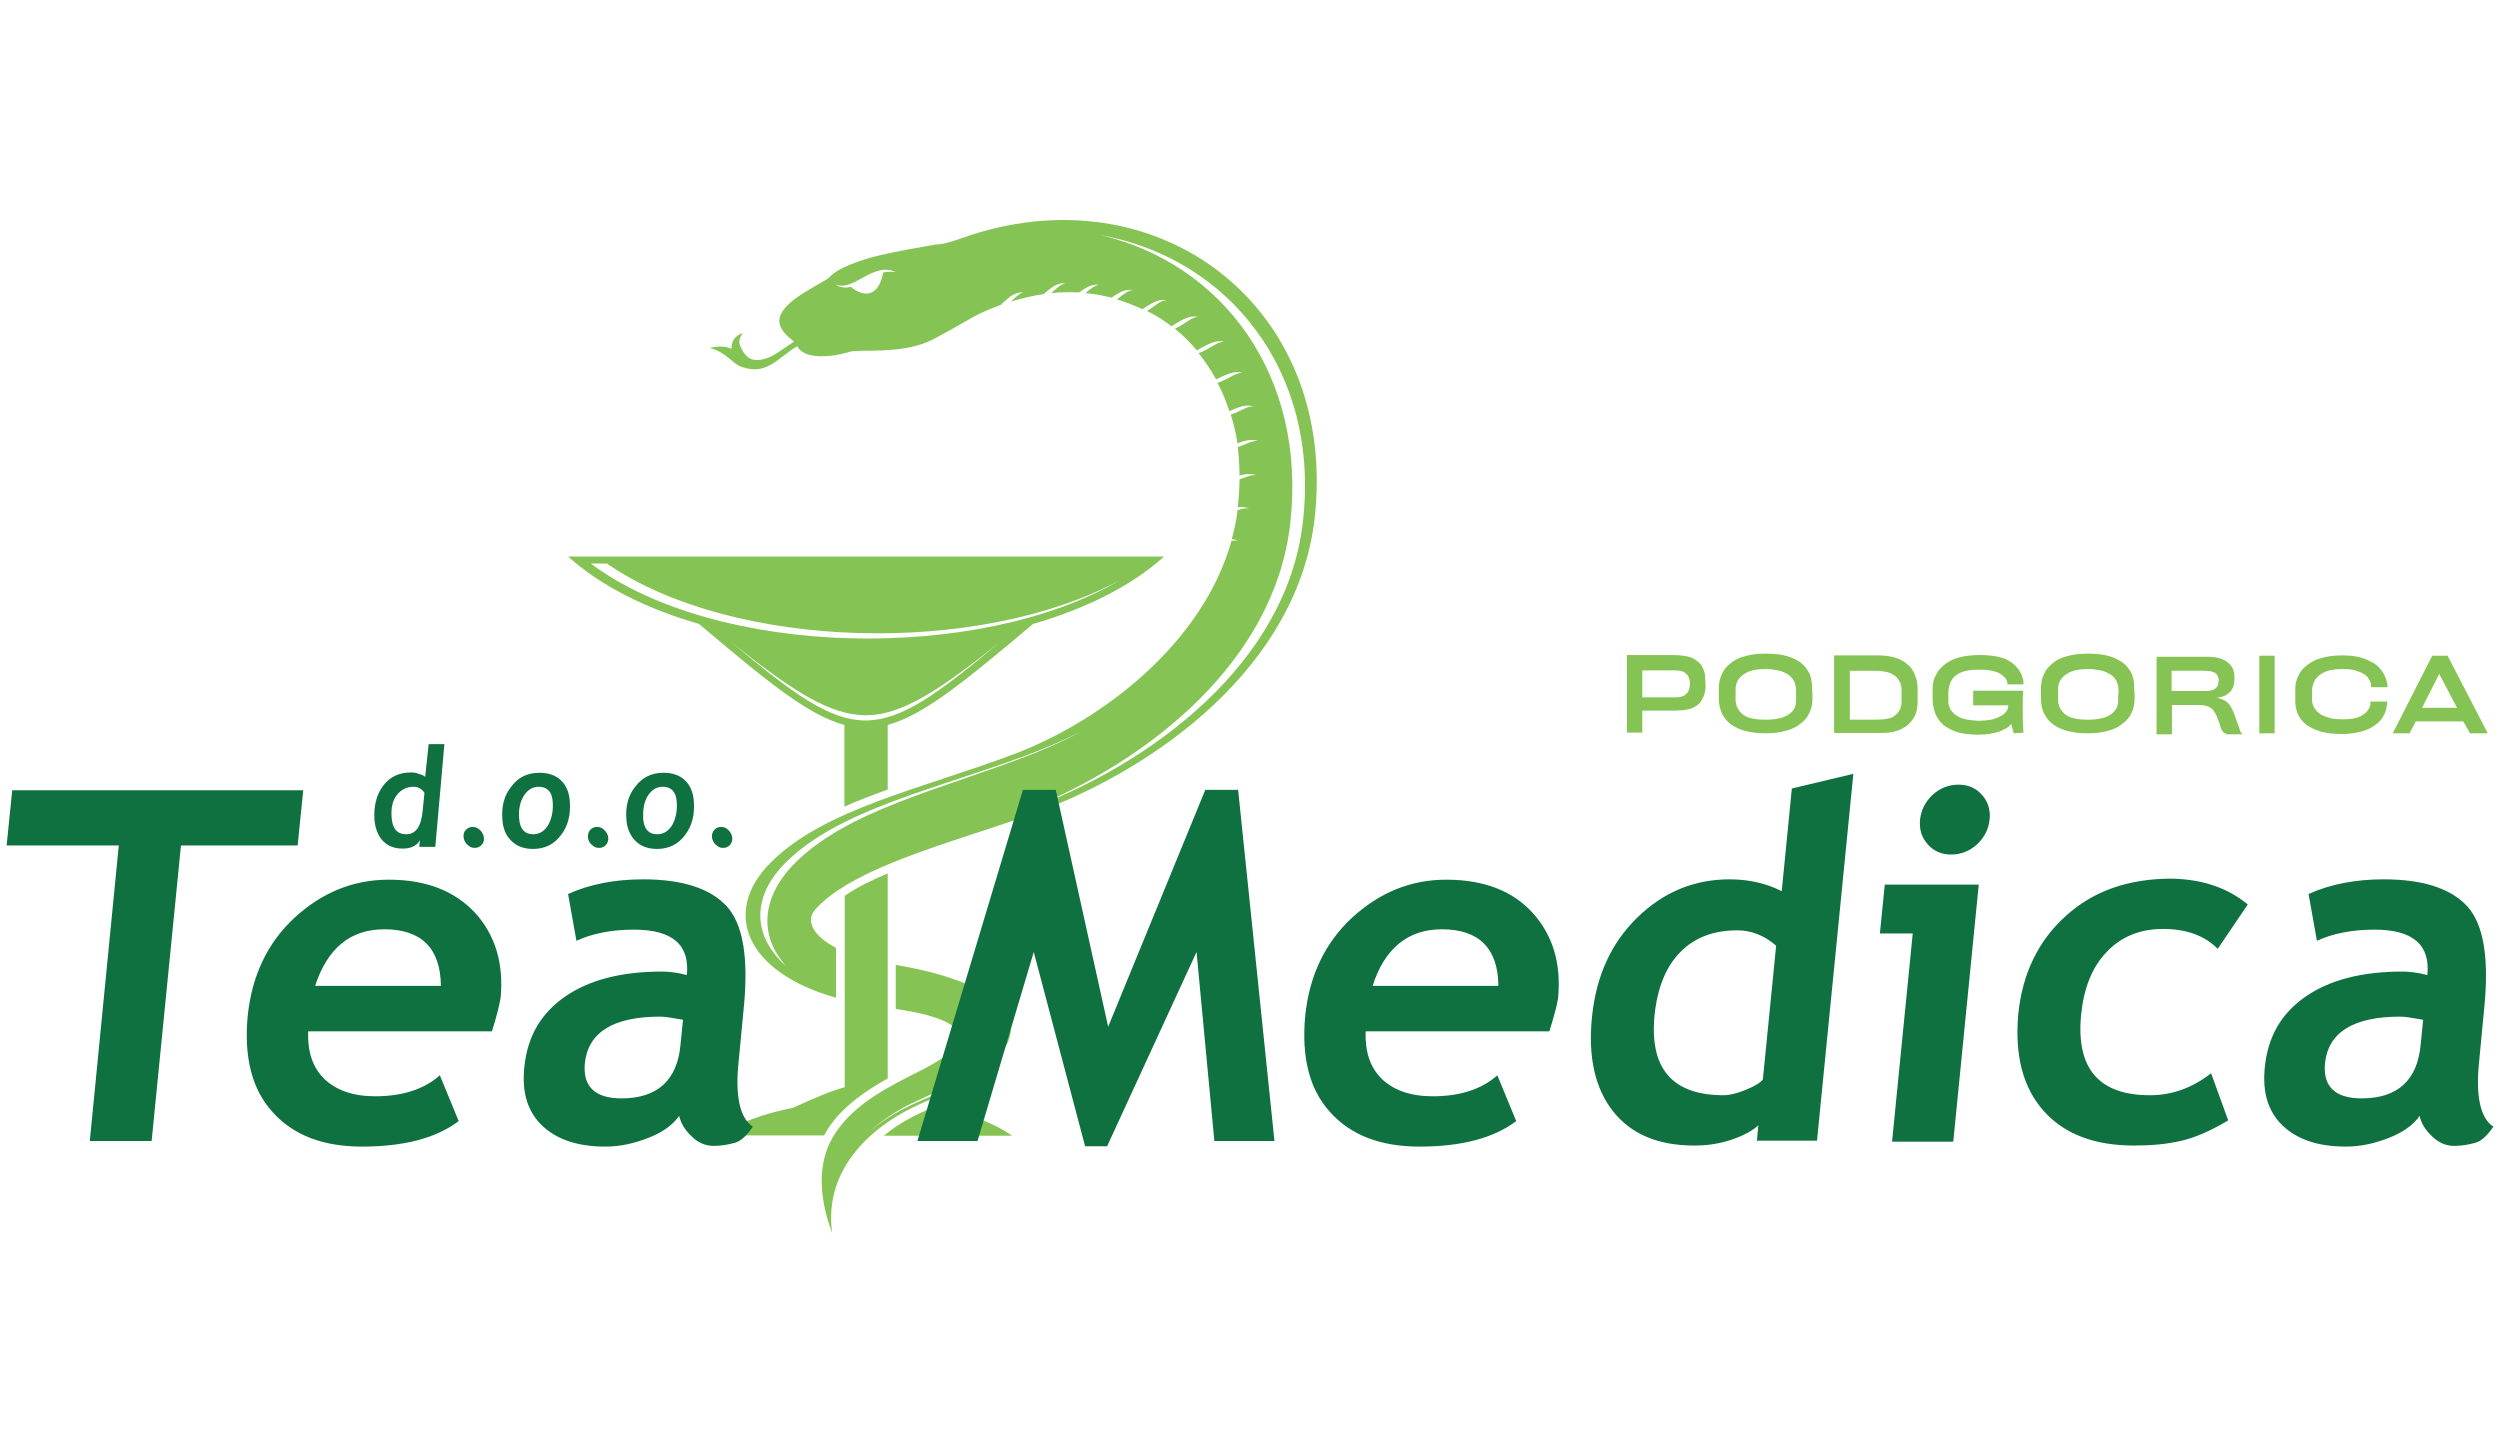 <?xml version="1.0" encoding="utf-8"?>
<!-- Generator: Adobe Illustrator 23.0.2, SVG Export Plug-In . SVG Version: 6.00 Build 0)  -->
<svg version="1.1" id="Layer_1" xmlns="http://www.w3.org/2000/svg" xmlns:xlink="http://www.w3.org/1999/xlink" x="0px" y="0px"
	 viewBox="0 0 715.6 415.9" style="enable-background:new 0 0 715.6 415.9;" xml:space="preserve">
<style type="text/css">
	.st0{fill-rule:evenodd;clip-rule:evenodd;fill:#85C454;}
	.st1{fill:#85C454;}
	.st2{fill:#0F7040;}
</style>
<g>
	<path class="st0" d="M315,67.3L315,67.3c36.4,6.5,63.1,38.8,57.9,82.4c-4.7,39.9-42.6,68.7-79.1,82.2c35.3-14.1,71-42.7,75.5-81.9
		C374.2,107.2,349.6,75.3,315,67.3 M225.1,276.6L225.1,276.6c-9.7-8.5-10.1-19.8-0.3-29.6c15.3-15.3,42.8-21,69.3-30.9
		c5.1-1.9,10.3-4.2,15.4-6.7c-4.5,2.4-9,4.4-13.4,6.2c-26.4,10.4-54,16.2-69.3,32.2C217.9,257.3,217.3,268.1,225.1,276.6z M239,81.4
		L239,81.4c2.1,1.3,3.7,0.9,4.5,0.7c4.2,3.4,8.1,2.5,9.3-4.1c0.7-0.2,2.4-0.3,3.6-0.1C249.9,74.7,244.4,83.7,239,81.4z M256.4,276.2
		L256.4,276.2c37.9,6.3,46,23.4,8.8,39c-15.4,6.4-29.6,19.2-27,37.8c-4.3-11.7-4-21.4,1-28.8c5.7-8.5,15.1-13.1,24.4-17.8
		c20.1-10.1,9.3-15.2-7.2-17.6V276.2z M275.2,68.2L275.2,68.2c55.7-19.9,108,19.2,101.1,80.2c-4.8,41.8-44.4,71.6-81.7,84.9
		c-13.7,4.9-28.4,9-41.5,14.6c-6.5,2.8-14.8,6.9-19.7,12.4c-2.9,3.2-0.7,7.6,5.9,11v14.3c-26.1-7.4-32.7-24.7-18.7-38.7
		c15.3-15.3,42.8-21,69.3-30.9c26.3-9.9,54.6-32.4,62.6-61.2c0.6-0.1,1.3-0.1,1.9-0.1c-0.6-0.2-1.2-0.3-1.8-0.4
		c0.6-2.4,1.2-4.7,1.5-7.2c0.1-0.3,0.1-0.7,0.1-1.1c1.2-0.3,2.1-0.6,3.3-0.5c-1.1-0.3-1.9-0.5-3.2-0.3c0.3-2.8,0.5-5.5,0.5-8
		c1.8-0.6,3.2-1.3,4.8-1.2c-1.4-0.4-2.5-0.5-4.8,0.1c0-2.8-0.2-5.5-0.5-8.1c2.5-0.9,4-1.9,5.9-1.8c-1.7-0.4-2.8-0.5-6,0.7
		c-0.4-2.9-1.1-5.7-1.9-8.2c2.9-1,4.5-2.4,6.5-2.4c-1.8-0.4-3-0.4-6.9,1.4c-1-2.9-2-5.6-3.4-8.1c3.2-1.1,4.8-2.8,7.1-2.9
		c-1.9-0.4-3.1-0.3-7.5,1.9c-1.5-2.7-3.1-5.1-5-7.5c3.4-1.3,4.9-3.1,7.3-3.3c-2-0.3-3.2-0.2-7.8,2.5c-1.9-2.2-4-4.4-6.3-6.2
		c3-1.4,4.5-3.2,6.6-3.4c-2-0.3-3.2-0.1-7.6,2.7c-2.1-1.7-4.5-3.2-7-4.4c2.4-1.4,3.6-2.9,5.6-3.1c-1.9-0.2-3,0-6.9,2.6
		c-2.4-1.1-4.7-2-7.3-2.8c1.7-1.3,2.9-2.4,4.5-2.7c-1.8-0.1-2.9,0-6,2.2c-2.5-0.6-4.9-1.1-7.5-1.3c1.4-1.2,2.5-2.1,3.9-2.4
		c-1.7-0.1-2.8,0.1-5.7,2.2c-2.7-0.1-5.4-0.1-8,0.2c1.5-1.3,2.6-2.5,4.1-2.8c-1.8-0.1-3,0.2-6.3,3.1c-3.1,0.4-6.2,1.2-9.3,2.1
		c1.3-1.2,2.2-2.2,3.5-2.6c-1.9,0-3.1,0.3-6.5,3.6c-2.5,0.9-4.9,1.9-7.4,3.2c-3.6,2-10.5,6.1-13.6,7.4c-8.2,3.5-19.8,2-22.2,2.8
		c-1.3,0.4-4,1.1-6.3,1.2c-3.6,0.3-7.3-0.2-8.7-2.8c-5.6,3.3-8.6,8.5-16,5.9c-2.6-0.9-4.5-4.4-9.1-5.4c3-0.7,4.6-0.4,6.3,0.2
		c-0.1-1.6,0.6-3.7,3.2-4.4c-1.3,1.8-1.2,2.8-0.3,4.5c1.8,3.5,4,3.4,6.3,2.9c3-0.7,6-3.4,8.7-5c-4.1-3.2-6-6.1-2.1-10.2
		c2.4-2.6,7.1-5.1,10.7-7.2c2.6-1.4,1.7-2.7,10.2-5.7c5.8-2,13.3-3.2,21.7-4.7C269,70,271.1,69.7,275.2,68.2z M285.6,288.9
		c5.9,7.7-0.4,17.2-22.1,26.2c-5.6,2.4-10,4.9-14.7,8.8c4.1-3.6,8.8-6.6,13.7-8.8C282.2,306.3,289.1,296.9,285.6,288.9z"/>
	<path class="st0" d="M252.4,204.3L252.4,204.3c-2.4,0.4-4.6,0.6-6.9,0.3c-9.7-1-19.9-7.8-36.2-20.8c35.8,29.9,41.1,29.9,76.9,0
		C271.3,195.7,261.5,202.4,252.4,204.3 M169.1,161.3L169.1,161.3h4.6c36.1,24.9,106.6,26.6,147,4.7
		C280.2,189.8,205.2,188.3,169.1,161.3z M241.7,230.9L241.7,230.9v-23.4c-10.4-2.8-22.1-12.4-41.6-28.9
		c-14.9-4.3-27.9-10.7-37.5-19.3c56.9,0,113.7,0,170.6,0c-9.5,8.6-22.7,15-37.5,19.3c-19.6,16.5-31.3,26.1-41.6,28.9V226
		C249.9,227.5,245.7,229.1,241.7,230.9z M267.9,316.7L267.9,316.7l1,0.4c8.2,1.6,15.6,4.3,20.8,8H253
		C257,321.7,262.1,318.9,267.9,316.7z M227,317.1c6.3-2.9,10.8-4.8,14.8-5.9v-54.8c3.5-2.4,7.8-4.5,12.3-6.4v58.7
		c-6.1,3.4-11.9,7.4-16,12.8c-0.9,1.2-1.6,2.4-2.2,3.5h-29.8C211.3,321.4,218.7,318.7,227,317.1z"/>
	<path class="st1" d="M698.2,192.9l-4.9,9.7h10L698.2,192.9z M707,209.9l-1.9-3.4h-13.6l-1.8,3.4h-4.8l11.3-22.2h4.4l11.5,22.2H707z
		 M678.7,196.6c0-0.2,0-0.3,0-0.5c0-0.2-0.1-0.3-0.1-0.5c-0.1-0.5-0.4-1-0.7-1.5c-0.3-0.5-0.9-1-1.5-1.3c-0.6-0.4-1.5-0.6-2.5-1
		c-1-0.2-2.1-0.3-3.5-0.3c-1.2,0-2.2,0.1-3.2,0.3c-1,0.2-1.8,0.5-2.6,1c-0.7,0.4-1.3,1-1.8,1.6c-0.4,0.6-0.7,1.4-0.9,2.2
		c0,0.2-0.1,0.6-0.1,1c0,0.4,0,0.7,0,1.2c0,0.1,0,0.2,0,0.4c0,0.2,0,0.4,0,0.5c0,0.2,0,0.4,0,0.5c0,0.2,0,0.3,0,0.4
		c0.1,1,0.4,1.7,0.9,2.4c0.4,0.6,1.1,1.2,1.8,1.6s1.6,0.7,2.7,1c1,0.2,2.1,0.3,3.3,0.3c2.5,0,4.3-0.3,5.6-1.1s2-1.7,2.4-3
		c0-0.1,0-0.3,0-0.5s0-0.4,0-0.5h4.8c0,0.2,0,0.3,0,0.6c0,0.2,0,0.4-0.1,0.5c-0.1,1.1-0.4,2-1,3.1c-0.5,1-1.3,1.8-2.4,2.6
		s-2.4,1.4-3.9,1.8s-3.3,0.7-5.5,0.7c-2.4,0-4.4-0.2-6.1-0.7c-1.7-0.5-3.1-1.2-4.2-2c-1.1-0.9-1.9-1.9-2.4-3.1
		c-0.5-1.2-0.7-2.5-0.7-3.7c0-0.2,0-0.5,0-0.9c0-0.3,0-0.5,0-0.9v-1.7c0-1.3,0.3-2.6,0.9-3.7c0.5-1.2,1.4-2.2,2.6-3.1
		c1.1-0.9,2.6-1.6,4.2-2c1.7-0.5,3.6-0.7,5.8-0.7c2,0,3.7,0.2,5.2,0.6c1.5,0.4,2.8,1.1,3.9,1.7c1.1,0.7,1.8,1.6,2.5,2.6
		c0.6,1,1,2,1.2,3.1c0,0.2,0.1,0.4,0.1,0.6c0,0.2,0,0.4,0,0.5h-4.6V196.6z M646.7,209.9v-22.2h4.4v22.2H646.7z M635.1,194.7
		c0-0.2,0-0.4-0.1-0.5c0-0.1-0.1-0.3-0.1-0.4c-0.2-0.6-0.6-1.2-1.3-1.4c-0.6-0.3-1.6-0.4-2.8-0.4h-9.2v5.8h9.3
		c1.2,0,2.1-0.1,2.7-0.4c0.6-0.3,1.1-0.7,1.3-1.4c0-0.1,0.1-0.3,0.1-0.5C635,195,635.1,194.9,635.1,194.7z M637.1,209.9
		c-0.1,0-0.2-0.1-0.4-0.1c-0.1-0.1-0.2-0.2-0.4-0.3c-0.1-0.1-0.2-0.4-0.4-0.6c-0.1-0.3-0.3-0.7-0.4-1.2c-0.1-0.3-0.2-0.7-0.4-1.2
		c-0.2-0.4-0.3-0.9-0.5-1.3c-0.2-0.4-0.4-0.9-0.6-1.2s-0.4-0.6-0.6-0.9c-0.3-0.3-0.6-0.5-1-0.7c-0.3-0.2-0.7-0.3-1.2-0.4
		c-0.4-0.1-1-0.2-1.5-0.2c-0.6,0-1.3,0-2,0h-6v8.4h-4.4V188h14.5c1.4,0,2.6,0.1,3.5,0.4c1,0.3,1.8,0.7,2.5,1.3
		c0.6,0.5,1.2,1.2,1.4,1.9c0.3,0.7,0.4,1.6,0.4,2.5c0,1.8-0.4,3.1-1.3,4c-0.9,0.9-2,1.4-3.5,1.6v0.1c1.1,0.2,1.9,0.6,2.7,1.2
		c0.6,0.6,1.3,1.5,1.7,2.6c0.2,0.4,0.3,0.7,0.5,1.3c0.2,0.4,0.3,1,0.5,1.4c0.2,0.4,0.3,1,0.5,1.4c0.2,0.4,0.3,0.9,0.4,1.2
		c0.1,0.2,0.2,0.4,0.3,0.7c0.1,0.2,0.3,0.3,0.4,0.4v0.2h-4.6V209.9z M606.4,198.8v-1.7c-0.1-0.9-0.3-1.6-0.7-2.4
		c-0.4-0.6-1-1.3-1.7-1.7c-0.7-0.4-1.6-0.9-2.7-1.1c-1.1-0.2-2.2-0.4-3.5-0.4c-2.7,0-4.7,0.4-6.2,1.4s-2.4,2.2-2.5,4.1
		c0,0.2,0,0.4,0,0.7c0,0.3,0,0.6,0,1c0,0.1,0,0.2,0,0.4c0,0.1,0,0.3,0,0.5c0,0.2,0,0.3,0,0.5c0,0.1,0,0.3,0,0.4
		c0.1,1.7,0.9,3.1,2.2,4.1c1.4,1,3.5,1.4,6.3,1.4c1.5,0,2.8-0.1,3.9-0.4c1.1-0.2,1.9-0.6,2.7-1.1c0.7-0.5,1.2-1.1,1.6-1.7
		c0.3-0.6,0.5-1.5,0.5-2.2v-1.8H606.4z M611,198.8c0,0.2,0,0.4,0,0.6c0,0.2,0,0.5,0,0.7c0,1.5-0.3,2.8-0.9,4
		c-0.5,1.2-1.4,2.2-2.6,3.1c-1.1,0.9-2.5,1.6-4.2,2c-1.7,0.5-3.6,0.7-5.8,0.7c-4.3,0-7.6-0.9-9.9-2.6c-2.2-1.7-3.4-4.2-3.4-7.4v-1.5
		v-1.5c0-1.4,0.3-2.8,0.9-4c0.5-1.2,1.4-2.2,2.5-3.1c1.1-0.9,2.5-1.6,4.2-2c1.6-0.5,3.6-0.7,5.8-0.7c2.4,0,4.4,0.2,6.1,0.7
		c1.7,0.5,3,1.2,4.1,2c1.1,0.9,1.8,1.9,2.4,3.1c0.5,1.2,0.7,2.6,0.7,4c0,0.2,0,0.5,0,0.7C611,198.3,611,198.5,611,198.8z
		 M576.4,209.9l-0.7-2.7c-0.3,0.5-0.9,1-1.5,1.3c-0.6,0.3-1.3,0.6-2.1,1c-0.9,0.2-1.7,0.4-2.7,0.6c-1,0.1-2,0.2-3.1,0.2
		c-1.9,0-3.6-0.2-5.2-0.5c-1.6-0.4-2.9-1-4.1-1.8c-1.2-0.7-2-1.8-2.7-3c-0.6-1.2-1-2.7-1.1-4.3c0-0.2,0-0.5,0-0.9s0-0.6,0-1v-1.7
		c0-1.5,0.3-2.8,1-4c0.6-1.2,1.5-2.2,2.7-3.1c1.2-0.9,2.6-1.5,4.2-1.9c1.6-0.4,3.5-0.6,5.6-0.6c3.9,0,6.9,0.6,8.9,2s3.2,3.2,3.6,5.6
		c0,0.1,0,0.2,0,0.4s0,0.3,0,0.4h-4.6c0,0,0-0.1,0-0.2s0-0.2,0-0.3c-0.2-0.6-0.4-1.2-0.9-1.6c-0.4-0.4-1-0.9-1.6-1.2
		s-1.4-0.5-2.4-0.7c-1-0.2-2-0.2-3.3-0.2c-2.8,0-4.8,0.4-6.2,1.4c-1.4,0.9-2.1,2.2-2.4,4c0,0.2-0.1,0.6-0.1,1c0,0.4,0,0.7,0,1.1
		c0,0.1,0,0.2,0,0.4s0,0.4,0,0.5c0,0.2,0,0.4,0,0.6s0,0.3,0,0.4c0.1,0.7,0.3,1.5,0.7,2.1c0.4,0.6,1,1.2,1.6,1.6
		c0.7,0.4,1.6,0.9,2.7,1.1c1.1,0.2,2.4,0.4,3.7,0.4c2.4,0,4.3-0.3,5.8-1.1c1.4-0.6,2.4-1.6,2.6-2.7c0-0.1,0-0.2,0-0.3
		c0-0.2,0-0.3,0-0.3h-10v-4.2h14.3c0,0.6,0,1.3-0.1,1.9c0,0.5,0,1.1,0,1.7c0,0.6,0,1.2,0,1.6c0,0.7,0,1.5,0,2.2c0,0.7,0,1.5,0.1,2.2
		c0,0.7,0,1.6,0.1,2.4L576.4,209.9L576.4,209.9z M544.3,198.8c0-0.1,0-0.2,0-0.3s0-0.3,0-0.5c0-0.2,0-0.3,0-0.5c0-0.2,0-0.2,0-0.3
		c0-0.7-0.2-1.5-0.5-2c-0.3-0.6-0.7-1.2-1.3-1.7c-0.6-0.4-1.4-0.9-2.2-1.1c-1-0.2-2-0.4-3.3-0.4h-7.5v14h7.6c1.3,0,2.4-0.1,3.3-0.3
		c1-0.2,1.7-0.5,2.2-1.1c0.6-0.4,1.1-1.1,1.3-1.7c0.3-0.6,0.4-1.4,0.4-2.2V198.8z M548.9,200.7c0,1.5-0.2,2.9-0.7,4
		c-0.5,1.2-1.3,2-2.2,2.9c-1,0.7-2.1,1.4-3.4,1.7c-1.3,0.4-2.8,0.5-4.4,0.5h-13.2v-22.2h12.6c1.7,0,3.3,0.2,4.7,0.6
		c1.4,0.4,2.6,1,3.5,1.8c1,0.7,1.7,1.7,2.2,2.9c0.5,1.2,0.9,2.5,0.9,3.9c0,0.3,0,0.6,0,1.1c0,0.3,0,0.6,0,0.9V200.7z M514.1,198.8
		v-1.7c-0.1-0.9-0.3-1.6-0.7-2.4c-0.4-0.6-1-1.3-1.7-1.7c-0.7-0.4-1.6-0.9-2.7-1.1c-1.1-0.2-2.2-0.4-3.5-0.4c-2.7,0-4.7,0.4-6.2,1.4
		s-2.4,2.2-2.5,4.1c0,0.2,0,0.4,0,0.7c0,0.3,0,0.6,0,1c0,0.1,0,0.2,0,0.4c0,0.1,0,0.3,0,0.5c0,0.2,0,0.3,0,0.5c0,0.1,0,0.3,0,0.4
		c0.1,1.7,0.9,3.1,2.2,4.1s3.5,1.4,6.4,1.4c1.5,0,2.8-0.1,3.9-0.4c1.1-0.2,1.9-0.6,2.7-1.1c0.7-0.5,1.3-1.1,1.6-1.7
		c0.3-0.6,0.5-1.5,0.5-2.2V198.8L514.1,198.8z M518.8,198.8c0,0.2,0,0.4,0,0.6c0,0.2,0,0.5,0,0.7c0,1.5-0.3,2.8-0.9,4
		c-0.5,1.2-1.4,2.2-2.6,3.1c-1.1,0.9-2.5,1.6-4.2,2c-1.6,0.5-3.6,0.7-5.8,0.7c-4.3,0-7.6-0.9-9.9-2.6c-2.2-1.7-3.4-4.2-3.4-7.4v-1.5
		v-1.5c0-1.4,0.3-2.8,0.9-4c0.5-1.2,1.4-2.2,2.5-3.1c1.1-0.9,2.5-1.6,4.2-2c1.6-0.5,3.6-0.7,5.8-0.7c2.4,0,4.4,0.2,6.1,0.7
		c1.7,0.5,3.1,1.2,4.1,2c1.1,0.9,1.8,1.9,2.4,3.1c0.5,1.2,0.7,2.6,0.7,4c0,0.2,0,0.5,0,0.7C518.8,198.3,518.8,198.5,518.8,198.8z
		 M483.7,195.7c0-0.2,0-0.4,0-0.6c0-0.2,0-0.4-0.1-0.5c-0.1-0.5-0.3-1-0.5-1.3c-0.3-0.3-0.6-0.6-1-0.9c-0.4-0.2-0.7-0.3-1.3-0.4
		c-0.4-0.1-1-0.1-1.5-0.1h-9.2v7.7c1.6,0,3,0,4.3,0h5.2c0.4,0,0.9,0,1.3-0.1c0.4-0.1,0.9-0.2,1.2-0.4c0.3-0.2,0.6-0.5,1-0.9
		c0.2-0.3,0.4-0.9,0.5-1.4c0-0.1,0.1-0.3,0.1-0.5C483.7,196.1,483.7,195.9,483.7,195.7z M488.2,195.7c0,0.2,0,0.4,0,0.6
		c0,0.2,0,0.4,0,0.5c-0.1,1.3-0.4,2.4-0.9,3.2c-0.4,0.9-1,1.6-1.7,2c-0.7,0.5-1.6,0.9-2.7,1.1c-1.1,0.2-2.1,0.3-3.4,0.3h-9.4v6.3
		h-4.4v-22.2h13.4c1.5,0,2.8,0.2,4,0.4c1.1,0.3,2,0.7,2.8,1.4c0.7,0.5,1.3,1.3,1.6,2.1c0.4,0.9,0.6,1.8,0.6,2.8c0,0.1,0,0.3,0,0.4
		C488.2,195.3,488.2,195.5,488.2,195.7z"/>
	<path class="st2" d="M693.6,291.9c-2.9-0.5-5-0.9-6.5-0.9c-13.5,0-20.7,4.5-21.6,13.4c-0.6,6.6,2.9,10,10.5,10
		c10.3,0,16-5.2,16.9-15.5L693.6,291.9z M692.6,319.4c-1.8,2.6-4.7,4.7-8.8,6.3c-4.1,1.6-8.1,2.5-12.3,2.5c-7.9,0-13.9-2-18.1-6
		s-5.9-9.6-5.1-16.9c0.9-8.6,4.7-15.2,11.6-20s16.2-7.2,27.8-7.2c2,0,4.4,0.3,7.1,1c0.9-8.7-4.2-13-15.1-13c-6.4,0-12,1.1-16.5,3.2
		l-2.4-13.4c6.2-2.8,13.4-4.2,21.5-4.2c11.2,0,19.2,2.6,23.9,7.7c4.7,5.1,6.3,14.8,4.9,29l-1.5,15.7c-1,9.7,0.4,16,4.1,18.4
		c-1.7,2.5-3.4,4.1-5.1,4.6c-1.8,0.5-3.9,0.9-6.1,0.9c-2.5,0-4.6-1-6.4-2.8C694.2,323.4,693,321.5,692.6,319.4z M643.4,258.9
		l-8.6,12.7c-3.6-3.7-8.9-5.7-15.6-5.7c-6.5,0-11.9,2.1-16.1,6.5c-4.2,4.3-6.6,10.3-7.4,18c-1.5,15.4,5,23.1,19.7,23.1
		c6.3,0,12.2-2.1,17.5-6.3l4.9,13.5c-5.2,3.1-9.9,5.1-13.7,5.9c-3.9,0.9-8.2,1.3-13.3,1.3c-11.3,0-20-3.3-25.9-10
		s-8.2-15.8-7.2-27.6c1.2-11.6,5.7-21,13.6-28.1c7.9-7.2,18-10.7,30.4-10.7C630.4,251.7,637.6,254.1,643.4,258.9z M541.6,326.6
		l5.9-59.4h-9.4l1.4-14h26.9l-7.3,73.6h-17.5V326.6z M560.6,224.6c2.8,0,5,1,6.7,2.9s2.5,4.3,2.2,7.1c-0.3,2.8-1.5,5.1-3.6,7.1
		c-2.1,1.9-4.6,2.9-7.4,2.9c-2.8,0-5-1-6.7-2.9c-1.7-1.9-2.5-4.3-2.2-7.1c0.3-2.8,1.5-5.1,3.6-7.1
		C555.3,225.6,557.8,224.6,560.6,224.6z M508.4,270.7c-3.3-2.9-7.1-4.4-11-4.4c-6.9,0-12.3,2-16.5,6.3c-4.1,4.2-6.5,10.2-7.3,18
		c-1.5,15.3,5.1,22.9,19.8,22.9c1.6,0,3.7-0.5,6.2-1.5s4.2-2,5-3L508.4,270.7z M502.9,326.6l0.4-4.5c-1.6,1.5-4.1,2.9-7.6,4.1
		c-3.5,1.2-7.1,1.7-10.7,1.7c-10.3,0-18-3.2-23.2-9.7c-5.2-6.5-7.3-15.6-6.1-27.2c1.2-11.7,5.5-21.1,13-28.4
		c7.5-7.3,16.3-10.9,26.4-10.9c5.6,0,10.6,1.2,14.9,3.4l2.9-29.4l17.6-4.2l-10.4,105h-17.1V326.6z M392.9,282.2h36
		c-0.1-10.8-5.6-16.2-16.2-16.2C403,266,396.3,271.5,392.9,282.2z M443.5,295.2h-52.6c-0.2,5.9,1.3,10.4,4.7,13.7
		c3.4,3.2,8.2,4.9,14.5,4.9c7.8,0,14-2,18.5-6l5.4,13.1c-6.5,4.9-15.7,7.3-27.7,7.3c-11.2,0-19.7-3.3-25.6-9.9
		c-5.9-6.5-8.2-15.7-7.1-27.5c1.2-11.6,5.7-21,13.5-28.2c7.9-7.2,16.8-10.8,26.9-10.8c10.7,0,19,3.2,24.7,9.5
		c5.8,6.4,8.2,14.5,7.3,24.3C445.7,287.8,444.8,290.9,443.5,295.2z M364.8,326.6h-17.2l-5.1-54.1l-25.6,55.6h-6.3l-14.7-55.6
		l-16.1,54.1h-17.2l30.2-100.5h9.4l15,67.8l27.8-67.8h9.4L364.8,326.6z M195.5,291.9c-2.9-0.5-5-0.9-6.5-0.9
		c-13.5,0-20.7,4.5-21.6,13.4c-0.6,6.6,2.9,10,10.5,10c10.3,0,16-5.2,16.9-15.5L195.5,291.9z M194.4,319.4c-1.8,2.6-4.7,4.7-8.8,6.3
		c-4.1,1.6-8.1,2.5-12.3,2.5c-7.9,0-13.9-2-18.1-6c-4.2-4-5.9-9.6-5.1-16.9c0.9-8.6,4.7-15.2,11.6-20c6.9-4.8,16.2-7.2,27.8-7.2
		c2,0,4.4,0.3,7.1,1c0.9-8.7-4.2-13-15.1-13c-6.4,0-12,1.1-16.5,3.2l-2.4-13.4c6.2-2.8,13.4-4.2,21.5-4.2c11.2,0,19.2,2.6,23.9,7.7
		c4.7,5.1,6.3,14.8,4.9,29l-1.5,15.7c-1,9.7,0.4,16,4.1,18.4c-1.7,2.5-3.4,4.1-5.1,4.6c-1.8,0.5-3.9,0.9-6.1,0.9
		c-2.5,0-4.6-1-6.4-2.8C196,323.4,194.9,321.5,194.4,319.4z M90.2,282.2h36c-0.1-10.8-5.6-16.2-16.2-16.2
		C100.2,266,93.7,271.5,90.2,282.2z M140.8,295.2H88.2c-0.2,5.9,1.3,10.4,4.7,13.7c3.4,3.2,8.2,4.9,14.5,4.9c7.8,0,14-2,18.5-6
		l5.4,13.1c-6.5,4.9-15.7,7.3-27.7,7.3c-11.2,0-19.7-3.3-25.6-9.9c-5.9-6.5-8.2-15.7-7.1-27.5c1.2-11.6,5.7-21,13.5-28.2
		c7.9-7.2,16.8-10.8,26.9-10.8c10.7,0,18.8,3.2,24.7,9.5c5.8,6.4,8.2,14.5,7.3,24.3C142.9,287.8,142.2,290.9,140.8,295.2z M51.8,242
		l-8.4,84.6H25.7L34,242H1.9l1.6-15.8h83.3L85.2,242H51.8z"/>
	<path class="st2" d="M203.8,239.7c-0.1-0.9,0.2-1.6,0.6-2.1c0.5-0.6,1.2-0.9,2-0.9c0.9,0,1.5,0.3,2.1,0.9c0.6,0.6,1,1.3,1.1,2.1
		c0.1,0.9-0.2,1.6-0.6,2.1c-0.5,0.6-1.2,0.9-2,0.9c-0.9,0-1.5-0.3-2.1-0.9C204.3,241.3,203.9,240.5,203.8,239.7 M184.1,234.3
		c0.2,3,1.6,4.5,4,4.5c1.9,0,3.4-1,4.4-2.8c1-1.9,1.4-4.1,1.2-6.6c-0.2-2.8-1.6-4.2-4-4.2c-1.9,0-3.3,1-4.4,2.8
		C184.3,229.7,184,231.9,184.1,234.3z M179.3,234.6c-0.3-3.7,0.5-7,2.6-9.5c2-2.6,4.6-3.9,8-3.9c2.6,0,4.6,0.7,6.1,2.1
		c1.5,1.4,2.4,3.4,2.6,6c0.3,3.9-0.5,7.1-2.5,9.7c-1.9,2.6-4.6,4-8,4c-2.5,0-4.5-0.7-6-2.1C180.4,239.3,179.5,237.2,179.3,234.6z
		 M168.3,239.7c-0.1-0.9,0.2-1.6,0.6-2.1c0.5-0.6,1.2-0.9,2-0.9c0.9,0,1.5,0.3,2.1,0.9c0.6,0.6,1,1.3,1.1,2.1
		c0.1,0.9-0.2,1.6-0.6,2.1c-0.5,0.6-1.2,0.9-2,0.9c-0.9,0-1.5-0.3-2.1-0.9C168.7,241.3,168.4,240.5,168.3,239.7z M148.6,234.3
		c0.2,3,1.6,4.5,4,4.5c1.9,0,3.4-1,4.4-2.8c1-1.9,1.4-4.1,1.2-6.6c-0.2-2.8-1.6-4.2-4-4.2c-1.9,0-3.3,1-4.4,2.8
		C148.8,229.7,148.4,231.9,148.6,234.3z M143.8,234.6c-0.3-3.7,0.5-7,2.6-9.5c1.9-2.6,4.6-3.9,8-3.9c2.6,0,4.6,0.7,6.1,2.1
		c1.5,1.4,2.4,3.4,2.6,6c0.3,3.9-0.5,7.1-2.5,9.7c-1.9,2.6-4.6,4-8,4c-2.5,0-4.5-0.7-6-2.1C144.8,239.3,144,237.2,143.8,234.6z
		 M132.7,239.7c-0.1-0.9,0.1-1.6,0.6-2.1c0.5-0.6,1.2-0.9,2-0.9s1.5,0.3,2.1,0.9c0.6,0.6,1,1.3,1.1,2.1c0.1,0.9-0.1,1.6-0.6,2.1
		c-0.5,0.6-1.2,0.9-2,0.9c-0.9,0-1.5-0.3-2.1-0.9C133.2,241.3,132.8,240.5,132.7,239.7z M118.4,225.2c-2.1,0-3.7,0.9-4.9,2.5
		c-1.2,1.6-1.6,3.7-1.4,6.3c0.2,3.2,1.6,4.8,4.2,4.8c2.7,0,4.3-2.2,4.7-6.9l0.5-5C120.7,225.8,119.7,225.2,118.4,225.2z
		 M124.6,242.4H120l0.2-1.9c-0.9,1.6-2.6,2.4-4.9,2.4c-2.4,0-4.2-0.7-5.6-2.1c-1.4-1.4-2.2-3.4-2.5-5.9c-0.3-4,0.5-7.3,2.4-9.9
		c1.9-2.6,4.6-3.9,8.1-3.9c0.6,0,1.4,0.1,2.2,0.4c0.9,0.3,1.5,0.5,1.8,0.9l1-9.4h4.5L124.6,242.4z"/>
</g>
</svg>
